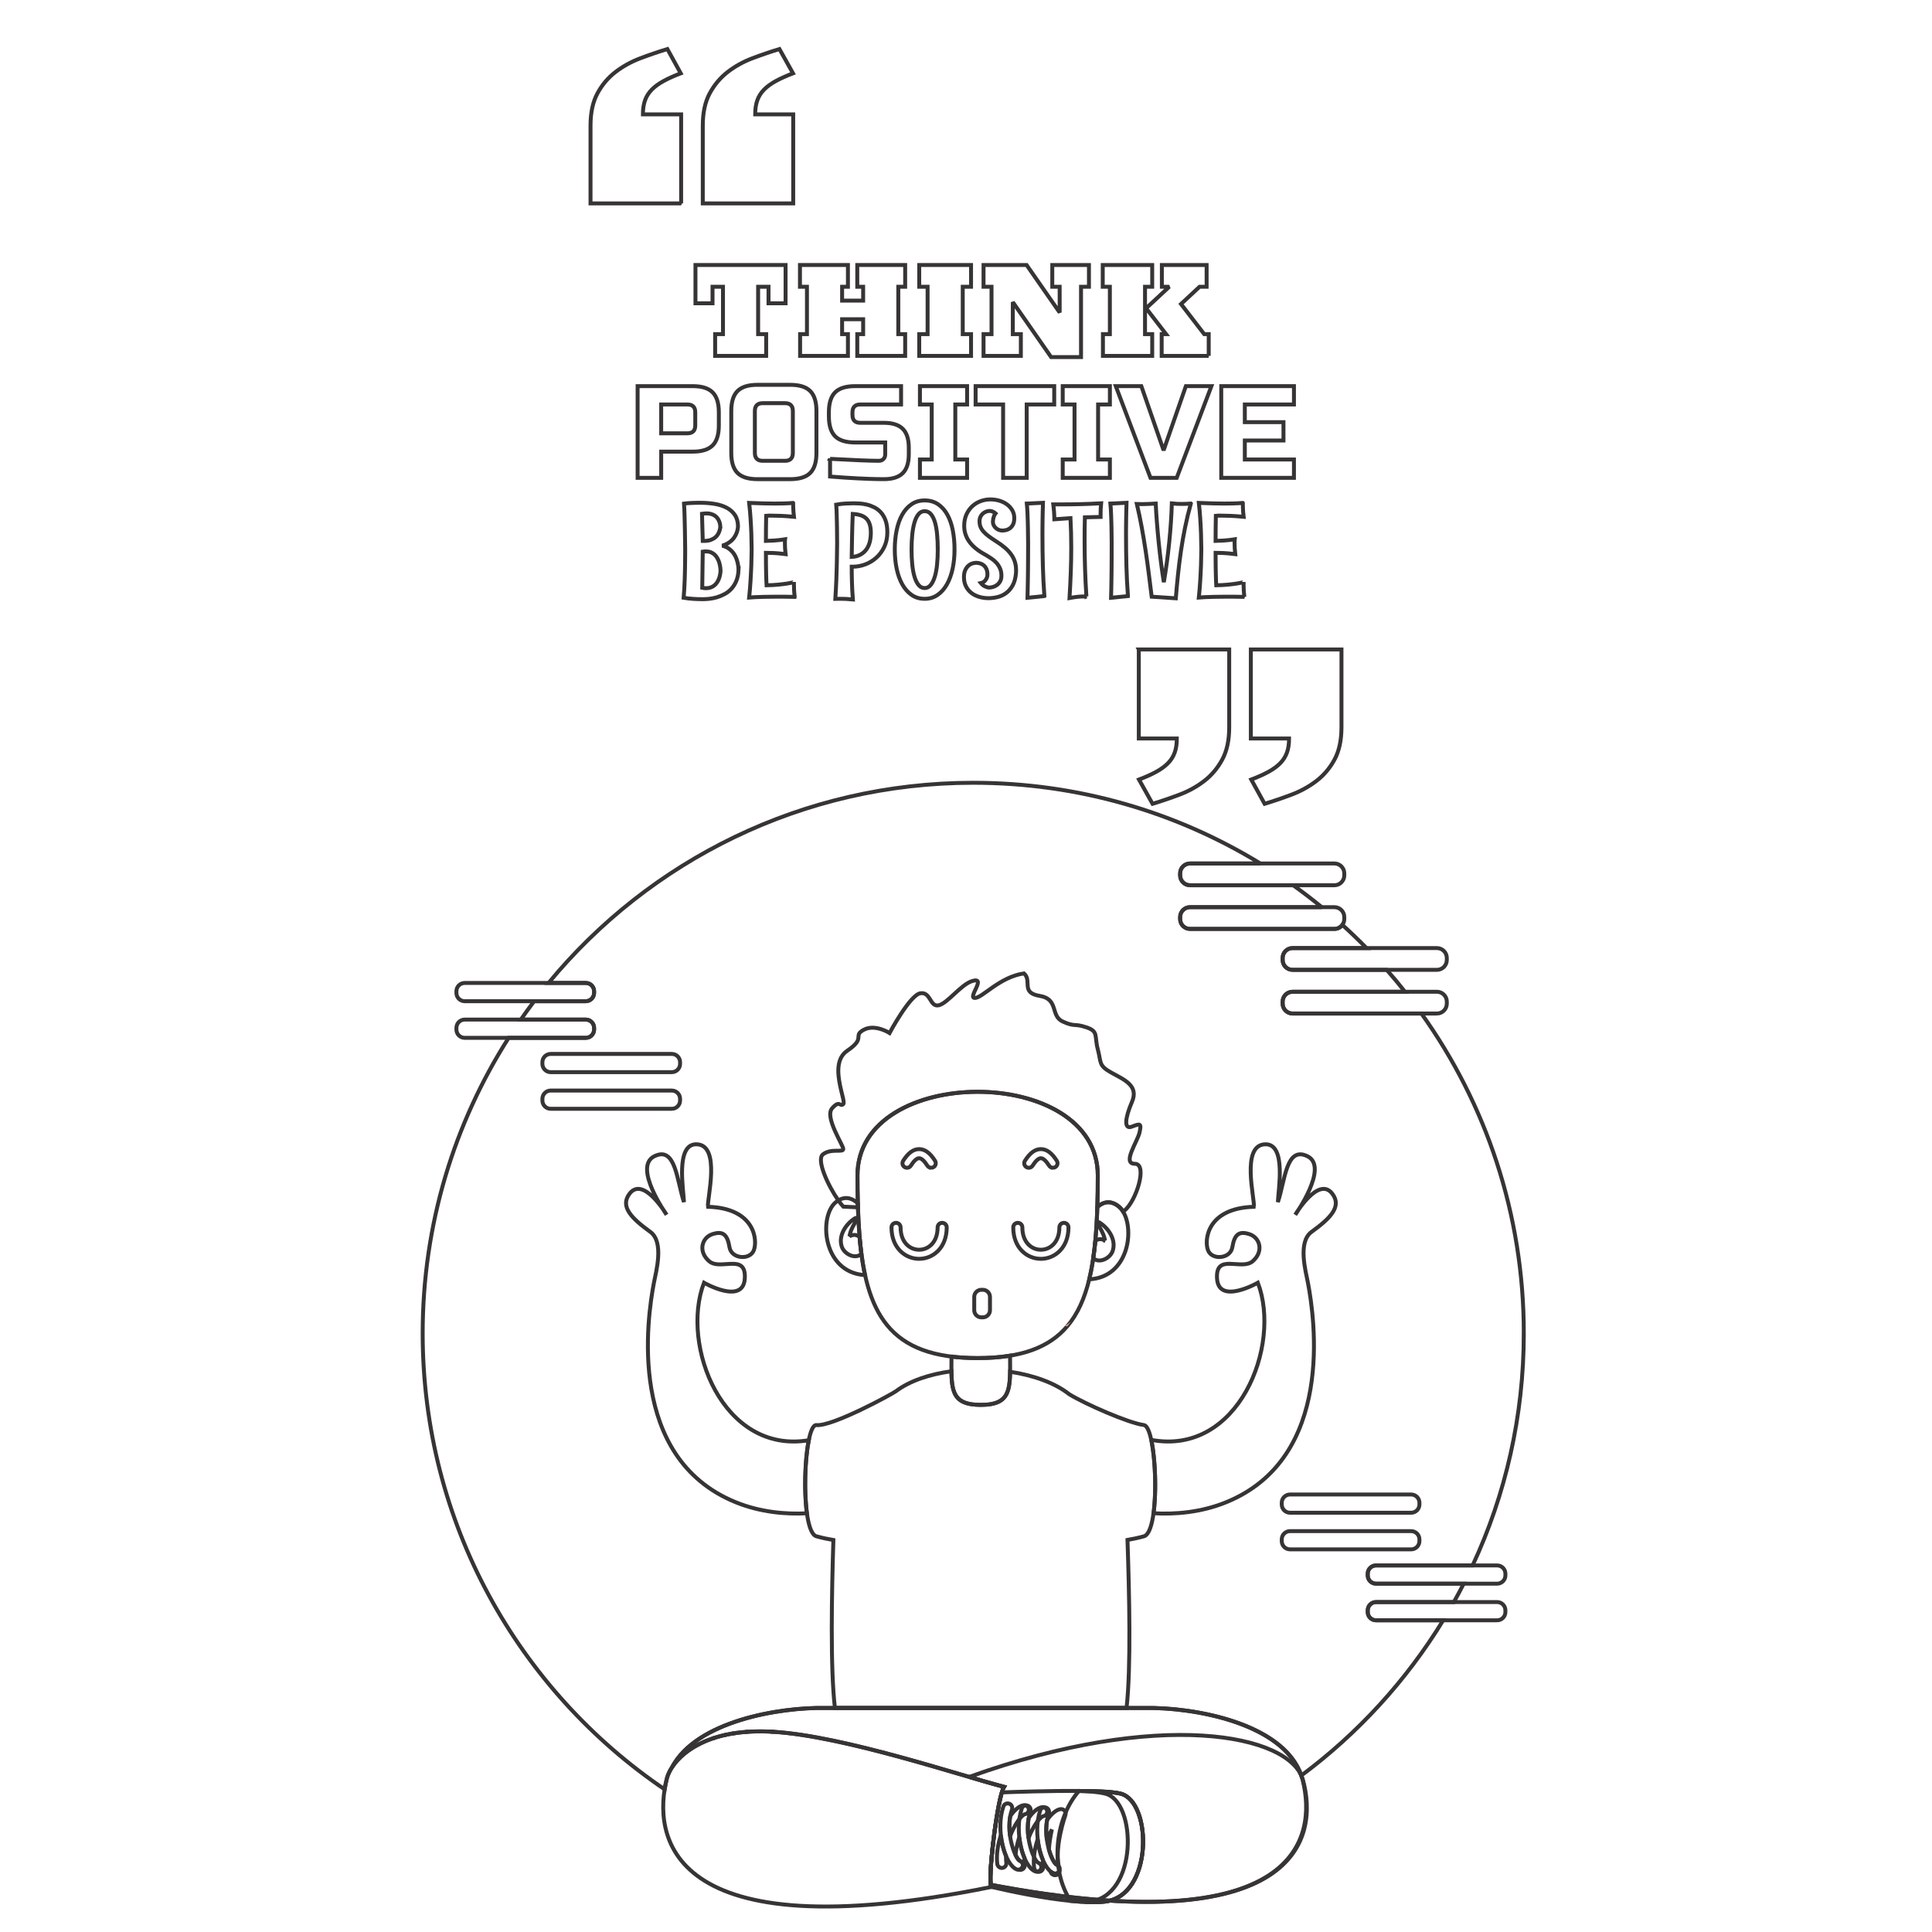 <?xml version="1.0" encoding="UTF-8"?>
<!DOCTYPE svg PUBLIC "-//W3C//DTD SVG 1.1//EN" "http://www.w3.org/Graphics/SVG/1.1/DTD/svg11.dtd">
<!-- Creator: CorelDRAW 2018 (64-Bit) -->
<svg xmlns="http://www.w3.org/2000/svg" xml:space="preserve" width="3.413in" height="3.413in" version="1.1" style="shape-rendering:geometricPrecision; text-rendering:geometricPrecision; image-rendering:optimizeQuality; fill-rule:evenodd; clip-rule:evenodd"
viewBox="0 0 3413.33 3413.33"
 xmlns:xlink="http://www.w3.org/1999/xlink">
 <defs>
  <style type="text/css">
   <![CDATA[
    .str0 {stroke:#373435;stroke-width:6.94;stroke-miterlimit:2.613}
    .fil0 {fill:none}
    .fil5 {fill:#F8A88B}
    .fil3 {fill:#F3B18D}
    .fil1 {fill:#F2E8DF}
    .fil4 {fill:#2B4D5D}
    .fil2 {fill:#2A4753}
   ]]>
  </style>
 </defs>
 <g id="Layer_x0020_1">
  <rect class="fil0" x="-0" y="-0" width="3413.33" height="3413.33"/>
  <g id="_2264402835408">
   <g>
    <path class="fil0 str0" d="M1401.39 359.34l-159.75 0 0 -137.58c0,-22.88 4.11,-41.87 12.33,-57.01 8.22,-15.13 18.82,-27.69 31.81,-37.71 12.98,-9.99 27.52,-18.04 43.59,-24.12 16.08,-6.07 31.98,-11.49 47.7,-16.25l23.96 42.87c-11.92,4.53 -22.1,9.11 -30.55,13.76 -8.47,4.65 -15.38,9.7 -20.73,15.18 -5.37,5.5 -9.29,11.76 -11.8,18.76 -2.5,7.03 -3.75,15.31 -3.75,24.83l67.19 0 0 157.26zm-197.99 0l-160.1 0 0 -137.58c0,-22.88 4.11,-41.87 12.33,-57.01 8.22,-15.13 18.88,-27.69 31.98,-37.71 13.1,-9.99 27.69,-18.04 43.78,-24.12 16.08,-6.07 31.98,-11.49 47.7,-16.25l23.59 42.87c-11.92,4.53 -22.1,9.11 -30.55,13.76 -8.46,4.65 -15.38,9.7 -20.73,15.18 -5.37,5.5 -9.29,11.76 -11.8,18.76 -2.5,7.03 -3.75,15.31 -3.75,24.83l67.54 0 0 157.26z"/>
    <path class="fil0 str0" d="M2011.94 1147.44l159.74 0 0 137.58c0,22.89 -4.1,41.87 -12.32,57.01 -8.21,15.13 -18.82,27.69 -31.81,37.72 -12.98,9.98 -27.51,18.04 -43.59,24.12 -16.08,6.07 -31.98,11.49 -47.7,16.25l-23.96 -42.87c11.92,-4.53 22.1,-9.11 30.56,-13.76 8.46,-4.65 15.37,-9.71 20.73,-15.18 5.37,-5.5 9.3,-11.75 11.8,-18.76 2.51,-7.03 3.75,-15.31 3.75,-24.83l-67.19 0 0 -157.26zm197.98 0l160.1 0 0 137.58c0,22.89 -4.11,41.87 -12.32,57.01 -8.22,15.13 -18.88,27.69 -31.99,37.72 -13.1,9.98 -27.68,18.04 -43.78,24.12 -16.08,6.07 -31.99,11.49 -47.7,16.25l-23.6 -42.87c11.92,-4.53 22.1,-9.11 30.56,-13.76 8.46,-4.65 15.37,-9.71 20.72,-15.18 5.37,-5.5 9.29,-11.75 11.8,-18.76 2.51,-7.03 3.75,-15.31 3.75,-24.83l-67.54 0 0 -157.26z"/>
    <polygon class="fil0 str0" points="1353.61,628.77 1263.45,628.77 1263.45,590.33 1277.31,590.33 1277.31,506.63 1258.84,506.63 1258.84,535.84 1228.7,535.84 1228.7,468.19 1387.9,468.19 1387.9,535.84 1357.77,535.84 1357.77,506.63 1339.42,506.63 1339.42,590.33 1353.61,590.33 "/>
    <polygon class="fil0 str0" points="1498.06,628.77 1413.56,628.77 1413.56,590.33 1425.67,590.33 1425.67,506.63 1413.32,506.63 1413.32,468.19 1498.06,468.19 1498.06,506.63 1487.78,506.63 1487.78,531.11 1524.96,531.11 1524.96,506.63 1514.57,506.63 1514.57,468.19 1599.19,468.19 1599.19,506.63 1587.07,506.63 1587.07,590.33 1599.19,590.33 1599.19,628.77 1514.57,628.77 1514.57,590.33 1524.96,590.33 1524.96,564.01 1487.78,564.01 1487.78,590.33 1498.06,590.33 "/>
    <polygon class="fil0 str0" points="1715.58,628.77 1624.03,628.77 1624.03,590.33 1638.81,590.33 1638.81,506.63 1624.03,506.63 1624.03,468.19 1715.58,468.19 1715.58,506.63 1700.92,506.63 1700.92,590.33 1715.58,590.33 "/>
    <polygon class="fil0 str0" points="1803.57,628.77 1737.65,628.77 1737.65,590.33 1751.74,590.33 1751.74,506.63 1737.65,506.63 1737.65,468.19 1813.73,468.19 1872.15,552.12 1872.15,506.63 1859.1,506.63 1859.1,468.19 1923.87,468.19 1923.87,506.63 1909.89,506.63 1909.89,630.85 1857.02,630.85 1789.37,533.76 1789.37,590.33 1803.57,590.33 "/>
    <path class="fil0 str0" d="M2135.49 628.77l-83.12 0 0 -38.44 7.74 0 -35.22 -45.71 40.87 -37.98 -13.06 0 0 -38.44 79.08 0 0 38.44 -12.46 0 -32.78 30.47 40.98 53.22 7.96 0 0 38.44zm-99.85 0l-87.05 0 0 -38.44 12.24 0 0 -83.69 -12.58 0 0 -38.44 87.39 0 0 38.44 -12.7 0 0 83.69 12.7 0 0 38.44z"/>
    <path class="fil0 str0" d="M1228.33 728.49c0,-9.26 -4.63,-13.88 -13.89,-13.88l-46.3 0 0 50.92 46.3 0c9.26,0 13.89,-4.62 13.89,-13.88l0 -23.15zm-101.84 -46.29l97.21 0c16.2,0 27.96,3.67 35.3,11 7.32,7.33 10.99,19.09 10.99,35.29l0 23.15c0,16.2 -3.67,27.97 -10.99,35.3 -7.33,7.33 -19.1,10.99 -35.3,10.99l-55.55 0 0 46.29 -41.66 0 0 -162.02z"/>
    <path class="fil0 str0" d="M1400.76 726.18c0,-9.26 -4.63,-13.88 -13.89,-13.88l-39.35 0c-9.26,0 -13.89,4.63 -13.89,13.88l0 74.07c0,9.26 4.63,13.88 13.89,13.88l39.35 0c9.26,0 13.89,-4.63 13.89,-13.88l0 -74.07zm41.67 74.07c0,16.2 -3.67,27.96 -10.99,35.3 -7.33,7.33 -19.1,11 -35.3,11l-57.87 0c-16.2,0 -27.97,-3.67 -35.3,-11 -7.33,-7.33 -11,-19.09 -11,-35.3l0 -74.07c0,-16.2 3.67,-27.97 11,-35.3 7.32,-7.33 19.09,-11 35.3,-11l57.87 0c16.2,0 27.96,3.67 35.3,11 7.32,7.33 10.99,19.09 10.99,35.3l0 74.07z"/>
    <path class="fil0 str0" d="M1466.49 810.67c42.28,2.3 70.9,3.46 85.88,3.46 3.54,0 6.36,-1.04 8.44,-3.12 2.08,-2.08 3.13,-4.89 3.13,-8.45l0 -20.83 -53.24 0c-16.2,0 -27.97,-3.67 -35.3,-11 -7.33,-7.33 -11,-19.09 -11,-35.3l0 -6.94c0,-16.19 3.67,-27.96 11,-35.29 7.32,-7.33 19.09,-11 35.3,-11l81.25 0 0 32.41 -71.99 0c-9.26,0 -13.89,4.63 -13.89,13.88l0 4.64c0,9.26 4.63,13.88 13.89,13.88l41.67 0c15.12,0 26.23,3.56 33.33,10.65 7.09,7.1 10.65,18.21 10.65,33.33l0 11.57c0,15.13 -3.56,26.23 -10.65,33.33 -7.1,7.11 -18.21,10.65 -33.33,10.65 -7.87,0 -16.2,-0.16 -25,-0.46l-21.29 -0.93c-15.74,-0.78 -32.02,-1.85 -48.84,-3.25l0 -31.24z"/>
    <polygon class="fil0 str0" points="1708.59,844.22 1625.27,844.22 1625.27,811.82 1646.1,811.82 1646.1,714.61 1625.27,714.61 1625.27,682.2 1708.59,682.2 1708.59,714.61 1687.76,714.61 1687.76,811.82 1708.59,811.82 "/>
    <polygon class="fil0 str0" points="1813.91,844.22 1772.24,844.22 1772.24,714.61 1723.64,714.61 1723.64,682.2 1862.52,682.2 1862.52,714.61 1813.91,714.61 "/>
    <polygon class="fil0 str0" points="1960.88,844.22 1877.55,844.22 1877.55,811.82 1898.39,811.82 1898.39,714.61 1877.55,714.61 1877.55,682.2 1960.88,682.2 1960.88,714.61 1940.06,714.61 1940.06,811.82 1960.88,811.82 "/>
    <polygon class="fil0 str0" points="2055.78,795.61 2095.13,682.2 2140.26,682.2 2078.93,844.22 2032.63,844.22 1971.3,682.2 2016.43,682.2 "/>
    <polygon class="fil0 str0" points="2286.07,844.22 2157.62,844.22 2157.62,682.2 2286.07,682.2 2286.07,714.61 2199.28,714.61 2199.28,745.85 2267.56,745.85 2267.56,778.25 2199.28,778.25 2199.28,811.82 2286.07,811.82 "/>
    <path class="fil0 str0" d="M1273.01 1008.44c-0.22,-6.34 -1.28,-12.02 -3.17,-17.07 -0.83,-2.1 -1.86,-4.2 -3.11,-6.27 -1.24,-2.07 -2.77,-3.91 -4.58,-5.53 -1.81,-1.63 -3.96,-2.92 -6.44,-3.91 -2.48,-0.98 -5.35,-1.46 -8.59,-1.46 -0.83,0 -1.7,0.04 -2.6,0.11 -0.9,0.07 -1.89,0.2 -2.94,0.34l-0.91 63.85c2.26,0.45 4.48,0.67 6.67,0.67 3.17,0 5.93,-0.43 8.31,-1.3 2.37,-0.86 4.46,-2.04 6.27,-3.5 1.81,-1.46 3.33,-3.11 4.58,-4.91 1.24,-1.81 2.28,-3.69 3.11,-5.65 1.96,-4.52 3.09,-9.65 3.39,-15.36zm-0.45 -78.67c-0.3,-4.22 -1.35,-7.99 -3.17,-11.3 -0.75,-1.44 -1.72,-2.83 -2.88,-4.18 -1.17,-1.35 -2.6,-2.56 -4.3,-3.62 -1.7,-1.06 -3.69,-1.93 -5.99,-2.6 -2.3,-0.68 -4.96,-1.01 -7.97,-1.01 -2.41,0 -5.09,0.22 -8.03,0.67l1.36 47.93 2.48 0c4.67,0 8.63,-0.63 11.87,-1.87 3.24,-1.24 5.91,-2.79 8.02,-4.63 2.11,-1.85 3.75,-3.86 4.92,-6.06 1.17,-2.18 2.01,-4.23 2.54,-6.16 0.53,-1.92 0.85,-3.54 0.96,-4.86 0.11,-1.31 0.17,-2.09 0.17,-2.31zm32.21 77.53c-0.38,7.38 -1.7,13.77 -3.95,19.15 -2.26,5.39 -5.14,9.98 -8.65,13.78 -3.5,3.81 -7.46,6.91 -11.86,9.27 -4.41,2.37 -8.86,4.24 -13.34,5.6 -4.48,1.35 -8.89,2.27 -13.22,2.77 -4.33,0.48 -8.15,0.73 -11.47,0.73 -6.41,0 -12.41,-0.19 -18.02,-0.57 -5.62,-0.38 -11.1,-1.02 -16.44,-1.92 0.45,-4.74 0.83,-9.96 1.13,-15.65 0.3,-5.69 0.57,-11.49 0.79,-17.41 0.23,-5.91 0.38,-11.74 0.46,-17.46 0.07,-5.73 0.15,-11.02 0.22,-15.89 0.07,-4.85 0.11,-9.07 0.11,-12.66 0,-3.57 0,-6.15 0,-7.73 -0.07,-10.78 -0.23,-21.18 -0.46,-31.2 -0.07,-4.3 -0.17,-8.68 -0.28,-13.16 -0.11,-4.48 -0.22,-8.86 -0.34,-13.12 -0.11,-4.25 -0.25,-8.28 -0.4,-12.08 -0.15,-3.81 -0.34,-7.18 -0.56,-10.11 2.11,-0.3 4.43,-0.54 6.95,-0.68 2.52,-0.16 5.05,-0.28 7.57,-0.4 2.52,-0.12 5.01,-0.19 7.46,-0.23 2.45,-0.03 4.69,-0.05 6.72,-0.05 9.11,0 17.72,0.68 25.82,2.04 8.1,1.35 15.19,3.67 21.25,6.94 6.06,3.28 10.85,7.61 14.35,13 3.5,5.39 5.25,12.11 5.25,20.17 -0.37,4.9 -1.58,9.5 -3.61,13.79 -0.91,1.89 -2.02,3.79 -3.33,5.71 -1.31,1.92 -2.96,3.75 -4.91,5.48 -1.96,1.74 -4.26,3.35 -6.89,4.87 -2.64,1.51 -5.65,2.74 -9.04,3.73 4.89,1.28 9,3.2 12.31,5.76 3.31,2.56 6.05,5.41 8.19,8.54 2.15,3.13 3.77,6.34 4.86,9.67 1.09,3.32 1.89,6.37 2.37,9.15 0.49,2.8 0.77,5.13 0.85,7.01 0.07,1.89 0.11,2.94 0.11,3.17z"/>
    <path class="fil0 str0" d="M1404.02 1054.54c-6.1,-0.15 -11.77,-0.25 -17.01,-0.28 -5.24,-0.04 -10.19,-0.06 -14.86,-0.06 -9.11,0 -16.74,0.09 -22.88,0.28 -6.15,0.19 -11.14,0.36 -14.98,0.51 -4.52,0.23 -8.1,0.45 -10.74,0.68 0.53,-5.04 1,-10.13 1.42,-15.26 0.41,-5.12 0.77,-10.17 1.07,-15.15 0.3,-4.97 0.57,-9.75 0.79,-14.35 0.22,-4.6 0.41,-8.93 0.57,-13 0.3,-9.49 0.48,-18.57 0.56,-27.23 -0.08,-9.05 -0.26,-18.31 -0.56,-27.81 -0.15,-4.06 -0.34,-8.34 -0.57,-12.82 -0.22,-4.48 -0.49,-9.06 -0.79,-13.73 -0.3,-4.67 -0.66,-9.36 -1.07,-14.07 -0.42,-4.72 -0.89,-9.28 -1.42,-13.73 9.42,0.37 17.84,0.65 25.26,0.85 7.42,0.18 14.03,0.28 19.83,0.28 5.72,0 10.66,-0.06 14.81,-0.18 4.14,-0.11 7.53,-0.24 10.17,-0.39 3.09,-0.16 5.65,-0.35 7.69,-0.57 0,-0.07 0,0.6 0,2.03 0,1.43 0.04,3.31 0.11,5.65 0.07,2.34 0.2,4.98 0.4,7.91 0.19,2.94 0.46,5.91 0.84,8.93 -8.74,-0.83 -16.39,-1.38 -22.94,-1.64 -6.56,-0.26 -12.17,-0.4 -16.84,-0.4 -1.96,0 -3.67,0 -5.14,0 -1.47,0 -2.85,0.07 -4.13,0.23 -0.15,8.36 -0.26,16.22 -0.34,23.57 -0.07,7.35 -0.11,14.3 -0.11,20.85 5.28,-0.16 9.98,-0.36 14.13,-0.63 4.15,-0.26 7.69,-0.58 10.63,-0.96 3.39,-0.37 6.41,-0.79 9.04,-1.24 -0.07,0.53 -0.11,1.13 -0.11,1.8 -0.08,0.61 -0.11,1.33 -0.11,2.15 0,0.83 0,1.77 0,2.82 0,2.41 0.07,5.3 0.22,8.65 0.15,3.35 0.46,6.94 0.91,10.79 -8.14,-1.06 -15.15,-1.71 -21.02,-1.98 -5.88,-0.26 -10.44,-0.39 -13.68,-0.39 0,7.84 0.04,14.83 0.11,20.96 0.07,6.14 0.17,11.55 0.28,16.22 0.11,4.67 0.23,8.67 0.34,11.98 0.11,3.31 0.24,6.06 0.39,8.24 7.69,-0.15 14.54,-0.53 20.57,-1.13 6.03,-0.59 11.11,-1.22 15.26,-1.86 4.14,-0.64 7.3,-1.23 9.49,-1.76 2.18,-0.53 3.28,-0.86 3.28,-1.01l-0.11 1.24 -0.11 1.48c0,0.6 0,1.32 0,2.15 0,2.11 0.08,4.93 0.23,8.47 0.15,3.55 0.53,7.84 1.13,12.89z"/>
    <path class="fil0 str0" d="M1538.55 941.3c0,-5.73 -0.64,-10.64 -1.92,-14.75 -1.28,-4.11 -3.22,-7.48 -5.82,-10.11 -2.59,-2.64 -5.91,-4.63 -9.94,-5.99 -4.03,-1.36 -8.8,-2.19 -14.3,-2.5 -0.3,6.63 -0.55,13.61 -0.73,20.92 -0.2,7.31 -0.37,14.41 -0.52,21.3 -0.15,6.9 -0.26,13.31 -0.33,19.22 -0.08,5.92 -0.15,10.75 -0.23,14.52 5.65,-0.3 10.59,-1.54 14.8,-3.74 4.22,-2.18 7.74,-5.12 10.57,-8.8 2.82,-3.7 4.93,-8.09 6.32,-13.17 1.4,-5.08 2.09,-10.72 2.09,-16.89zm29.16 -0.91c-0.07,9.87 -1.94,18.59 -5.6,26.16 -3.65,7.57 -8.4,13.92 -14.24,19.04 -5.84,5.13 -12.34,9.01 -19.5,11.64 -7.15,2.64 -14.27,3.95 -21.36,3.95l-2.26 0c0,3.17 0.02,6.92 0.06,11.25 0.04,4.33 0.13,9.04 0.28,14.13 0.15,5.08 0.36,10.4 0.62,15.93 0.26,5.54 0.62,11.06 1.07,16.55 -4.44,-0.44 -8.52,-0.75 -12.2,-0.9 -3.69,-0.15 -6.94,-0.22 -9.72,-0.22 -1.5,0 -2.83,0.01 -3.96,0.05 -1.13,0.04 -2.07,0.06 -2.82,0.06 -0.9,0.07 -1.66,0.11 -2.26,0.11 0.38,-5.88 0.72,-11.77 1.02,-17.68 0.3,-5.91 0.57,-11.72 0.8,-17.41 0.22,-5.69 0.39,-11.17 0.5,-16.44 0.11,-5.27 0.24,-10.24 0.39,-14.92 0.23,-10.85 0.38,-21.24 0.46,-31.19 0,-9.57 -0.08,-18.72 -0.23,-27.46 -0.07,-3.69 -0.15,-7.5 -0.23,-11.41 -0.07,-3.92 -0.17,-7.72 -0.28,-11.41 -0.11,-3.7 -0.22,-7.13 -0.34,-10.34 -0.11,-3.2 -0.28,-5.97 -0.5,-8.31 5.8,-1.06 11.47,-1.71 17.01,-1.98 5.54,-0.26 10.11,-0.4 13.73,-0.4 2.79,0 6.22,0.11 10.28,0.34 4.07,0.23 8.31,0.85 12.72,1.87 4.41,1.02 8.8,2.6 13.17,4.75 4.37,2.15 8.29,5.1 11.75,8.87 3.47,3.76 6.28,8.53 8.42,14.3 2.15,5.76 3.22,12.79 3.22,21.08z"/>
    <path class="fil0 str0" d="M1656.79 970.91c0,-9.34 -0.38,-18.14 -1.13,-26.39 -0.75,-8.25 -2.02,-15.45 -3.78,-21.58 -1.77,-6.14 -4.15,-10.98 -7.12,-14.52 -2.98,-3.55 -6.69,-5.31 -11.13,-5.31 -4.3,0 -7.91,1.77 -10.85,5.31 -2.93,3.54 -5.31,8.38 -7.11,14.52 -1.81,6.13 -3.13,13.33 -3.96,21.58 -0.83,8.25 -1.25,17.05 -1.25,26.39 0,9.43 0.42,18.25 1.25,26.5 0.83,8.25 2.17,15.44 4.01,21.59 1.84,6.13 4.24,11 7.18,14.58 2.94,3.57 6.52,5.37 10.74,5.37 4.14,0 7.68,-1.8 10.62,-5.37 2.94,-3.58 5.35,-8.44 7.23,-14.58 1.89,-6.14 3.24,-13.33 4.07,-21.59 0.82,-8.26 1.24,-17.08 1.24,-26.5zm29.61 0c0,12.05 -1.13,23.35 -3.39,33.91 -2.26,10.55 -5.62,19.75 -10.06,27.63 -4.44,7.87 -9.96,14.09 -16.56,18.65 -6.59,4.56 -14.18,6.84 -22.77,6.84 -8.74,0 -16.41,-2.28 -23,-6.84 -6.59,-4.56 -12.09,-10.78 -16.5,-18.65 -4.4,-7.88 -7.72,-17.08 -9.94,-27.63 -2.22,-10.55 -3.33,-21.85 -3.33,-33.91 0,-11.98 1.07,-23.24 3.22,-33.79 2.15,-10.55 5.4,-19.74 9.77,-27.57 4.37,-7.83 9.87,-14.03 16.5,-18.59 6.63,-4.56 14.39,-6.84 23.28,-6.84 9.19,0 17.12,2.28 23.79,6.84 6.67,4.56 12.15,10.76 16.44,18.59 4.3,7.83 7.46,17.02 9.49,27.57 2.04,10.55 3.06,21.81 3.06,33.79z"/>
    <path class="fil0 str0" d="M1794.92 1013.06c-0.76,8.52 -2.69,15.58 -5.82,21.2 -3.13,5.61 -6.95,10.09 -11.47,13.44 -4.52,3.36 -9.51,5.71 -14.98,7.07 -5.46,1.35 -10.9,2.04 -16.32,2.04 -5.66,0 -11.1,-0.78 -16.33,-2.32 -5.24,-1.54 -9.85,-3.86 -13.84,-6.94 -4,-3.09 -7.17,-6.98 -9.55,-11.64 -2.38,-4.67 -3.57,-10.13 -3.57,-16.39 0,-4.82 0.74,-8.85 2.2,-12.09 1.47,-3.24 3.3,-5.84 5.48,-7.8 2.19,-1.96 4.53,-3.33 7.01,-4.13 2.49,-0.79 4.79,-1.19 6.9,-1.19 2.18,0 4.44,0.34 6.78,1.02 2.33,0.68 4.48,1.8 6.44,3.38 1.96,1.59 3.56,3.72 4.81,6.39 1.24,2.68 1.86,6.01 1.86,10 0,0.08 -0.06,0.78 -0.17,2.1 -0.11,1.31 -0.55,2.82 -1.3,4.51 -0.75,1.7 -1.9,3.36 -3.44,4.98 -1.54,1.62 -3.78,2.77 -6.73,3.44 2.11,2.65 4.58,4.62 7.41,5.94 2.83,1.33 5.21,1.98 7.17,1.98 1.96,0 4.2,-0.33 6.72,-1.02 2.53,-0.68 4.9,-1.83 7.12,-3.44 2.22,-1.62 4.11,-3.76 5.66,-6.45 1.54,-2.67 2.31,-6.04 2.31,-10.11 0,-4.74 -0.81,-8.96 -2.43,-12.65 -1.63,-3.69 -3.7,-6.95 -6.22,-9.78 -2.53,-2.83 -5.35,-5.31 -8.48,-7.46 -3.13,-2.15 -6.16,-4.09 -9.1,-5.83 -1.95,-1.13 -4.3,-2.46 -7,-4 -2.71,-1.55 -5.54,-3.39 -8.48,-5.54 -2.94,-2.15 -5.84,-4.59 -8.7,-7.35 -2.86,-2.75 -5.44,-5.88 -7.74,-9.38 -2.3,-3.5 -4.15,-7.4 -5.54,-11.7 -1.39,-4.29 -2.09,-9.04 -2.09,-14.24 0,-7.75 1.35,-14.56 4.06,-20.39 2.71,-5.84 6.23,-10.72 10.57,-14.64 4.33,-3.92 9.25,-6.85 14.74,-8.82 5.5,-1.96 11.08,-2.93 16.73,-2.93 5.66,0 11.04,0.77 16.16,2.31 5.12,1.54 9.63,3.77 13.51,6.68 3.87,2.89 6.96,6.36 9.26,10.4 2.3,4.02 3.45,8.53 3.45,13.5 0,5.05 -0.84,9.04 -2.5,11.97 -1.65,2.94 -3.63,5.17 -5.93,6.67 -2.3,1.51 -4.63,2.47 -7.01,2.89 -2.37,0.41 -4.28,0.62 -5.7,0.62 -1.81,0 -3.7,-0.34 -5.65,-1.02 -1.96,-0.67 -3.75,-1.7 -5.37,-3.06 -1.62,-1.35 -2.96,-3.01 -4.02,-4.97 -1.05,-1.96 -1.58,-4.26 -1.58,-6.9 0.07,-1.66 0.26,-3.32 0.56,-4.97 0.3,-1.44 0.76,-2.97 1.36,-4.63 0.6,-1.66 1.5,-3.24 2.71,-4.74 -1.2,-1.06 -2.37,-1.89 -3.5,-2.5 -1.13,-0.59 -2.19,-1.05 -3.16,-1.35 -1.13,-0.3 -2.22,-0.48 -3.28,-0.56 -2.11,0 -4.24,0.38 -6.39,1.13 -2.15,0.76 -4.11,1.89 -5.88,3.39 -1.77,1.51 -3.22,3.41 -4.35,5.71 -1.13,2.3 -1.69,4.99 -1.69,8.07 0,3.62 0.56,6.89 1.69,9.78 1.13,2.9 2.9,5.71 5.31,8.42 2.41,2.72 5.48,5.47 9.21,8.26 3.73,2.78 8.2,5.84 13.39,9.15 6.1,3.85 11.36,7.69 15.77,11.53 4.41,3.84 8.02,7.8 10.85,11.87 2.83,4.07 4.91,8.35 6.27,12.82 1.36,4.48 2.04,9.32 2.04,14.53 0,0.9 0,1.83 0,2.77 0,0.94 -0.07,1.93 -0.22,2.98z"/>
    <path class="fil0 str0" d="M1845.12 1053.07l-29.83 3.05c0.15,-5.04 0.28,-10.3 0.39,-15.76 0.11,-5.46 0.2,-10.91 0.28,-16.34 0.07,-5.42 0.15,-10.76 0.22,-15.99 0.08,-5.24 0.12,-10.19 0.12,-14.87 0.07,-11 0.11,-21.8 0.11,-32.44 -0.07,-9.49 -0.19,-18.68 -0.33,-27.57 -0.07,-3.77 -0.18,-7.64 -0.28,-11.64 -0.11,-3.99 -0.24,-7.91 -0.4,-11.75 -0.15,-3.84 -0.32,-7.48 -0.5,-10.9 -0.19,-3.43 -0.43,-6.5 -0.74,-9.21l28.48 -1.36c-0.15,4.67 -0.28,9.48 -0.4,14.41 -0.11,4.94 -0.21,9.83 -0.28,14.7 -0.07,4.85 -0.13,9.55 -0.17,14.07 -0.04,4.52 -0.05,8.74 -0.05,12.65 0,19.67 0.24,38.41 0.73,56.22 0.49,17.83 1.37,35.4 2.66,52.73z"/>
    <path class="fil0 str0" d="M1919.4 1053.75l-3.17 0c-4.67,0 -9.1,0.25 -13.28,0.73 -4.18,0.48 -8.64,1.19 -13.39,2.09 0.98,-16.58 1.74,-32.15 2.26,-46.73 0.53,-14.57 0.79,-28.72 0.79,-42.43 0,-17.56 -0.45,-34.89 -1.35,-51.99l-28.48 2.04c-0.07,-2.56 -0.15,-4.93 -0.22,-7.07 -0.08,-2.15 -0.19,-4.21 -0.34,-6.22 -0.15,-2 -0.34,-4.03 -0.57,-6.1 -0.23,-2.07 -0.49,-4.39 -0.8,-6.95l13.67 0c6.03,0 11.93,-0.04 17.69,-0.11 5.76,-0.08 11.53,-0.2 17.29,-0.34 5.77,-0.16 11.6,-0.34 17.52,-0.57 5.92,-0.22 12.04,-0.52 18.37,-0.9 -0.39,3.84 -0.63,7.11 -0.74,9.78 -0.11,2.68 -0.18,5.45 -0.18,8.31l0 5.99 -27.8 0.68c-0.23,7.23 -0.37,14.33 -0.4,21.31 -0.04,6.96 -0.06,13.99 -0.06,21.07 0,16.43 0.26,32.7 0.79,48.82 0.52,16.13 1.31,32.32 2.37,48.6z"/>
    <path class="fil0 str0" d="M1992.76 1053.07l-29.83 3.05c0.15,-5.04 0.28,-10.3 0.4,-15.76 0.11,-5.46 0.2,-10.91 0.28,-16.34 0.07,-5.42 0.15,-10.76 0.22,-15.99 0.07,-5.24 0.11,-10.19 0.11,-14.87 0.07,-11 0.11,-21.8 0.11,-32.44 -0.08,-9.49 -0.19,-18.68 -0.35,-27.57 -0.07,-3.77 -0.17,-7.64 -0.28,-11.64 -0.11,-3.99 -0.24,-7.91 -0.39,-11.75 -0.15,-3.84 -0.32,-7.48 -0.51,-10.9 -0.19,-3.43 -0.43,-6.5 -0.73,-9.21l28.48 -1.36c-0.15,4.67 -0.28,9.48 -0.39,14.41 -0.11,4.94 -0.21,9.83 -0.28,14.7 -0.08,4.85 -0.13,9.55 -0.17,14.07 -0.04,4.52 -0.06,8.74 -0.06,12.65 0,19.67 0.25,38.41 0.73,56.22 0.49,17.83 1.38,35.4 2.66,52.73z"/>
    <path class="fil0 str0" d="M2103.88 889.66c-3.92,14.16 -7.31,28.25 -10.17,42.26 -2.87,14.02 -5.31,27.99 -7.35,41.93 -2.04,13.94 -3.76,27.85 -5.2,41.7 -1.43,13.87 -2.71,27.69 -3.84,41.48l-42.6 -2.83c-1.74,-13.86 -3.47,-27.67 -5.2,-41.43 -1.73,-13.75 -3.64,-27.46 -5.71,-41.13 -2.07,-13.68 -4.35,-27.28 -6.83,-40.8 -2.48,-13.53 -5.31,-27.03 -8.48,-40.52 1.51,0 3.02,0.06 4.52,0.17 1.51,0.11 2.94,0.17 4.29,0.17 4.22,0 8.25,-0.11 12.09,-0.34 3.84,-0.23 7.99,-0.45 12.43,-0.67 0.52,10.84 1.24,22.09 2.15,33.72 0.91,11.64 1.96,23.39 3.17,35.27 1.2,11.87 2.56,23.71 4.06,35.54 1.51,11.83 3.17,23.29 4.98,34.36 1.88,-11.07 3.63,-22.52 5.25,-34.36 1.63,-11.83 3.04,-23.69 4.24,-35.6 1.21,-11.9 2.2,-23.7 3,-35.37 0.79,-11.68 1.33,-22.94 1.64,-33.8 3.17,0.38 6.22,0.63 9.15,0.74 2.94,0.11 5.84,0.17 8.7,0.17 4.9,0 10.13,-0.23 15.7,-0.67z"/>
    <path class="fil0 str0" d="M2198.5 1054.54c-6.1,-0.15 -11.77,-0.25 -17,-0.28 -5.24,-0.04 -10.19,-0.06 -14.87,-0.06 -9.11,0 -16.74,0.09 -22.88,0.28 -6.14,0.19 -11.13,0.36 -14.98,0.51 -4.52,0.23 -8.09,0.45 -10.74,0.68 0.54,-5.04 1,-10.13 1.42,-15.26 0.41,-5.12 0.77,-10.17 1.07,-15.15 0.3,-4.97 0.57,-9.75 0.79,-14.35 0.23,-4.6 0.42,-8.93 0.56,-13 0.31,-9.49 0.5,-18.57 0.57,-27.23 -0.07,-9.05 -0.26,-18.31 -0.57,-27.81 -0.15,-4.06 -0.33,-8.34 -0.56,-12.82 -0.22,-4.48 -0.49,-9.06 -0.79,-13.73 -0.3,-4.67 -0.66,-9.36 -1.07,-14.07 -0.42,-4.72 -0.88,-9.28 -1.42,-13.73 9.42,0.37 17.84,0.65 25.26,0.85 7.42,0.18 14.03,0.28 19.83,0.28 5.73,0 10.67,-0.06 14.8,-0.18 4.15,-0.11 7.53,-0.24 10.17,-0.39 3.09,-0.16 5.65,-0.35 7.69,-0.57 0,-0.07 0,0.6 0,2.03 0,1.43 0.04,3.31 0.11,5.65 0.07,2.34 0.2,4.98 0.39,7.91 0.19,2.94 0.47,5.91 0.85,8.93 -8.74,-0.83 -16.39,-1.38 -22.94,-1.64 -6.55,-0.26 -12.17,-0.4 -16.84,-0.4 -1.96,0 -3.67,0 -5.14,0 -1.47,0 -2.85,0.07 -4.13,0.23 -0.16,8.36 -0.26,16.22 -0.34,23.57 -0.08,7.35 -0.11,14.3 -0.11,20.85 5.27,-0.16 9.98,-0.36 14.13,-0.63 4.15,-0.26 7.69,-0.58 10.63,-0.96 3.39,-0.37 6.4,-0.79 9.04,-1.24 -0.07,0.53 -0.11,1.13 -0.11,1.8 -0.07,0.61 -0.11,1.33 -0.11,2.15 0,0.83 0,1.77 0,2.82 0,2.41 0.07,5.3 0.22,8.65 0.15,3.35 0.45,6.94 0.9,10.79 -8.14,-1.06 -15.14,-1.71 -21.02,-1.98 -5.87,-0.26 -10.43,-0.39 -13.67,-0.39 0,7.84 0.03,14.83 0.11,20.96 0.07,6.14 0.17,11.55 0.28,16.22 0.11,4.67 0.22,8.67 0.34,11.98 0.11,3.31 0.24,6.06 0.39,8.24 7.69,-0.15 14.54,-0.53 20.57,-1.13 6.03,-0.59 11.12,-1.22 15.26,-1.86 4.14,-0.64 7.3,-1.23 9.48,-1.76 2.19,-0.53 3.28,-0.86 3.28,-1.01l-0.12 1.24 -0.11 1.48c0,0.6 0,1.32 0,2.15 0,2.11 0.07,4.93 0.23,8.47 0.15,3.55 0.53,7.84 1.13,12.89z"/>
   </g>
   <g>
    <path class="fil0 str0" d="M2692.15 2355.68c0,146.5 -32.41,285.43 -90.42,410.03l-170.65 0c-8.1,0 -14.66,6.57 -14.66,14.66l-0 2.93c0,8.09 6.56,14.65 14.66,14.65l154.92 0c-5.6,10.95 -11.41,21.78 -17.41,32.48l-137.51 0c-8.1,0 -14.66,6.57 -14.66,14.66l-0 2.93c0,8.09 6.56,14.65 14.66,14.65l118.63 0c-65.3,106.7 -150.58,199.85 -250.65,274.22 -32.26,-93.14 -190.86,-120.94 -277.45,-119.34l-563.18 0c-81.81,-1.51 -227.87,23.23 -270.97,104.52l-0 0c-4.77,7.23 -7.77,14.08 -9.24,19.87 -1.54,6.05 -2.91,12.54 -3.99,19.37 -257.96,-174.92 -427.48,-470.47 -427.48,-805.63 0,-192.14 55.75,-371.24 151.9,-522.08l136.31 0c8.09,0 14.65,-6.56 14.65,-14.66l0 -2.92c0,-8.1 -6.56,-14.66 -14.65,-14.66l-114.84 0c7.63,-10.99 15.49,-21.82 23.56,-32.48l91.28 0c8.09,0 14.65,-6.56 14.65,-14.66l0 -2.92c0,-8.09 -6.56,-14.66 -14.65,-14.66l-65.84 0c178.41,-216.01 448.3,-353.67 750.34,-353.67 185.86,0 359.54,52.16 507.22,142.59l-124.22 0c-9.65,0 -17.48,7.83 -17.48,17.48l0 3.48c0,9.65 7.82,17.48 17.48,17.48l182.24 0c17.28,12.36 34.12,25.29 50.53,38.73l-232.77 0c-9.65,0 -17.48,7.82 -17.48,17.47l0 3.48c0,9.65 7.82,17.47 17.48,17.47l255.06 0c5.78,0 10.91,-2.81 14.09,-7.14 14.63,13.23 28.85,26.91 42.65,41l-130.69 0c-9.65,0 -17.47,7.82 -17.47,17.48l0 3.48c0,9.65 7.82,17.47 17.47,17.47l166.39 0c11.11,12.62 21.88,25.54 32.33,38.72l-198.72 0c-9.65,0 -17.47,7.83 -17.47,17.48l0 3.48c0,9.65 7.82,17.48 17.47,17.48l227.67 0c113.89,159.27 180.92,354.33 180.92,565.06zm-1459.78 727.2c0.92,-0.49 1.85,-0.98 2.8,-1.46l-2.8 1.46zm27.13 -11.65c1.11,-0.37 2.23,-0.74 3.37,-1.1 -1.14,0.36 -2.26,0.73 -3.37,1.1zm19.84 -5.6c1.29,-0.3 2.6,-0.59 3.92,-0.87l-3.92 0.87zm13.49 -2.7c1.28,-0.22 2.59,-0.43 3.89,-0.64 -1.31,0.2 -2.61,0.42 -3.89,0.64zm4.51 -0.74c1.44,-0.22 2.91,-0.43 4.39,-0.63 -1.48,0.2 -2.94,0.41 -4.39,0.63zm19.82 -2.29c1.51,-0.12 3.04,-0.24 4.57,-0.33 -1.54,0.1 -3.06,0.21 -4.57,0.33zm44.69 -0.53c1.85,0.09 3.72,0.2 5.62,0.32 -1.89,-0.12 -3.77,-0.23 -5.62,-0.32zm397.31 162.1c-0.63,4.23 -1.25,8.54 -1.85,12.88 0.59,-4.34 1.21,-8.64 1.85,-12.88zm-4.5 33.71c-0.81,6.89 -1.55,13.7 -2.18,20.25 0.64,-6.55 1.37,-13.36 2.18,-20.25zm-2.21 20.51c-2.21,22.86 -3.24,42.61 -2.23,52.17l-0.01 0c-1,-9.57 0.03,-29.31 2.24,-52.17z"/>
    <path class="fil0 str0" d="M2357.51 1564l-255.06 0c-9.65,0 -17.48,-7.82 -17.48,-17.48l0 -3.48c0,-9.65 7.82,-17.48 17.48,-17.48l255.06 0c9.65,0 17.48,7.83 17.48,17.48l0 3.48c0,9.65 -7.83,17.48 -17.48,17.48z"/>
    <path class="fil0 str0" d="M2357.51 1641.16l-255.06 0c-9.65,0 -17.48,-7.82 -17.48,-17.47l0 -3.48c0,-9.65 7.82,-17.47 17.48,-17.47l255.06 0c9.65,0 17.48,7.82 17.48,17.47l0 3.48c0,9.65 -7.83,17.48 -17.48,17.47z"/>
    <path class="fil0 str0" d="M2538.64 1713.45l-255.07 0c-9.65,0 -17.47,-7.83 -17.47,-17.47l0 -3.48c0,-9.65 7.82,-17.48 17.47,-17.48l255.07 0c9.65,0 17.48,7.83 17.48,17.48l0 3.48c0,9.65 -7.83,17.47 -17.48,17.47z"/>
    <path class="fil0 str0" d="M2538.64 1790.62l-255.07 0c-9.65,0 -17.47,-7.83 -17.47,-17.48l0 -3.49c0,-9.65 7.82,-17.47 17.47,-17.47l255.07 -0c9.65,0 17.48,7.83 17.48,17.48l0 3.48c0,9.65 -7.83,17.48 -17.48,17.48z"/>
    <path class="fil0 str0" d="M1034.95 1768.88l-213.93 0c-8.09,0 -14.66,-6.56 -14.66,-14.66l0 -2.92c0,-8.1 6.56,-14.66 14.66,-14.66l213.93 0c8.09,0 14.65,6.56 14.65,14.66l0 2.92c0,8.09 -6.56,14.66 -14.65,14.66z"/>
    <path class="fil0 str0" d="M1034.95 1833.6l-213.93 0c-8.09,0 -14.66,-6.56 -14.66,-14.66l0 -2.92c0,-8.1 6.56,-14.66 14.66,-14.66l213.93 0c8.09,0 14.65,6.56 14.65,14.66l0 2.92c0,8.09 -6.56,14.66 -14.65,14.66z"/>
    <path class="fil0 str0" d="M1186.86 1894.22l-213.92 0c-8.1,0 -14.66,-6.56 -14.66,-14.65l0 -2.92c0,-8.1 6.56,-14.66 14.66,-14.66l213.92 0c8.1,0 14.66,6.56 14.66,14.66l0 2.92c0,8.09 -6.56,14.65 -14.66,14.65z"/>
    <path class="fil0 str0" d="M1186.86 1958.94l-213.92 0c-8.1,0 -14.66,-6.56 -14.66,-14.65l0 -2.93c0,-8.09 6.56,-14.65 14.66,-14.65l213.92 -0c8.1,0 14.66,6.56 14.66,14.66l0 2.92c0,8.09 -6.56,14.66 -14.66,14.66z"/>
    <path class="fil0 str0" d="M2493.09 2672.6l-213.92 0c-8.1,0 -14.66,-6.56 -14.66,-14.65l0 -2.93c0,-8.09 6.56,-14.65 14.66,-14.65l213.92 0c8.09,0 14.66,6.56 14.66,14.65l0 2.93c0,8.09 -6.56,14.65 -14.66,14.65z"/>
    <path class="fil0 str0" d="M2493.09 2737.31l-213.92 0c-8.1,0 -14.66,-6.56 -14.66,-14.65l0 -2.93c0,-8.09 6.56,-14.65 14.66,-14.65l213.92 0c8.09,0 14.66,6.56 14.66,14.65l0 2.93c0,8.09 -6.56,14.65 -14.66,14.65z"/>
    <path class="fil0 str0" d="M2645 2797.94l-213.92 0c-8.1,0 -14.66,-6.56 -14.66,-14.65l0 -2.93c0,-8.09 6.56,-14.66 14.66,-14.66l213.92 0c8.09,0 14.65,6.57 14.65,14.66l0 2.93c0,8.09 -6.56,14.65 -14.65,14.65z"/>
    <path class="fil0 str0" d="M2645 2862.65l-213.92 0c-8.09,0 -14.66,-6.56 -14.66,-14.65l0 -2.93c0,-8.09 6.56,-14.65 14.66,-14.65l213.92 0c8.09,0 14.65,6.56 14.65,14.66l0 2.93c0,8.09 -6.56,14.65 -14.65,14.65z"/>
    <path class="fil0 str0" d="M1428.91 2544.49c-151.59,25.43 -227.39,-167.57 -185.13,-278.26 0,0 68.88,39.52 72.06,-7 1.94,-28.43 -14.69,-27.17 -32.44,-25.91 -11.3,0.8 -23.05,1.6 -30.77,-5.24 -19.87,-17.6 -12.38,-41.58 5.9,-47.59 18.28,-6.02 26.55,0 30.3,23 3.37,20.7 35.7,23.23 42.85,5.74 7.16,-17.48 2.63,-74.77 -80.81,-77.15 -2.39,-11.92 24.19,-111.04 -21.24,-110.44 -36.24,0.48 -22.04,79.8 -21.23,102.06 -12.72,-37.35 -14.36,-99.89 -52.5,-80.81 -38.15,19.07 21.83,103.23 21.83,103.23 0,0 -40.89,-69.31 -65.48,-37.17 -17.7,23.13 4.72,44.24 36.72,67.48 24.76,17.98 10.07,70.29 6.35,89.8 -11.92,62.54 -48.1,308.91 143.85,387.56 44.58,18.27 89.92,21.68 126.5,19.85 -5.38,-38.77 -3.5,-95.88 3.27,-129.15z"/>
    <path class="fil0 str0" d="M2033.97 2543.91c153.68,28.66 230.84,-166.22 188.29,-277.68 0,0 -68.88,39.52 -72.06,-7 -3.18,-46.52 43.35,-13.55 63.21,-31.15 19.87,-17.6 12.38,-41.58 -5.9,-47.59 -18.28,-6.02 -26.54,0 -30.29,23 -3.37,20.71 -35.7,23.23 -42.85,5.75 -7.15,-17.48 -2.64,-74.77 80.81,-77.15 2.39,-11.92 -24.19,-111.04 21.24,-110.44 36.24,0.48 22.03,79.8 21.24,102.06 12.71,-37.35 14.34,-99.89 52.5,-80.81 38.15,19.07 -21.83,103.23 -21.83,103.23 0,0 40.89,-69.31 65.48,-37.17 17.7,23.13 -4.72,44.24 -36.72,67.48 -24.76,17.98 -10.07,70.29 -6.35,89.8 11.92,62.54 48.09,308.91 -143.85,387.56 -45.57,18.67 -91.91,21.83 -128.9,19.73 5.34,-38.99 3.15,-96.46 -4.02,-129.61z"/>
    <path class="fil0 str0" d="M2021.09 2517.75c-27.66,-3.74 -103.43,-37.07 -132.03,-54.51 -25.5,-20.16 -63.28,-33.48 -104.49,-39.72 -0.54,39.02 -6.64,58.53 -51.82,58.53 -45.52,0 -51.37,-19.81 -51.83,-59.42 -38.52,5.25 -73.69,16.95 -98.12,35.34 -6.66,5.01 -112.21,62.59 -140.41,59.78 -22.9,-2.29 -29.93,188.19 0,196.49 10.89,3.01 21.22,5.11 29.99,6.57 -2.94,93.76 -5.59,226.09 2.7,296.72l515.23 0c8.07,-70.76 4.83,-203.39 1.66,-296.87 8.59,-1.45 18.59,-3.51 29.12,-6.43 29.93,-8.3 22.81,-193.42 0,-196.49z"/>
    <path class="fil0 str0" d="M1681.02 2396.73c-0.39,56.87 -2.81,85.32 51.74,85.32 55.06,0 52.08,-28.97 51.73,-86.91 -17.18,2.81 -36.2,4.23 -57.27,4.23 -16.64,0 -32.01,-0.88 -46.2,-2.64z"/>
    <path class="fil0 str0" d="M2301.82 3146.24c-24.56,-100.65 -190.79,-130.35 -280.21,-128.7l-563.18 0c-81.81,-1.51 -227.89,23.23 -270.97,104.52 20.46,-31.02 73.63,-69.2 180,-62.37 124.52,8.01 326.79,76.43 406.4,97.22 -11.09,17.48 -27.58,148.6 -23.35,173.13 547.33,103.17 575.45,-84.89 551.31,-183.8z"/>
    <path class="fil0 str0" d="M2301.82 3144.35c28.13,100.17 -3.72,289.59 -551.36,185.44 -4.07,-25.16 12.34,-155.45 23.4,-172.87 -16.09,-4.2 -37.19,-10.35 -61.65,-17.55 334.66,-120.32 566.79,-76.24 589.61,4.99z"/>
    <path class="fil0 str0" d="M1950.76 3359.72c-16.6,1.59 -37.06,0.86 -59.1,-1.3 -47.22,-4.61 -101.54,-15.82 -139.9,-24.71l0.06 -0.01c-7.22,-6.99 6.64,-128.39 18.18,-167 23.21,-0.88 84.65,-2.98 136.22,-2.55 32.28,0.29 60.7,1.56 73.48,4.7 56.33,13.95 58.28,182.39 -28.94,190.87z"/>
    <path class="fil0 str0" d="M1950.76 3359.72c-16.6,1.59 -37.05,0.86 -59.1,-1.3 -17.62,-25.8 -26.61,-63.51 -22.3,-104.2 3.88,-36.47 17.72,-68.35 36.85,-90.08 32.28,0.29 60.7,1.56 73.48,4.7 56.33,13.95 58.28,182.39 -28.94,190.87z"/>
    <path class="fil0 str0" d="M1950.76 3359.72c-9.96,1 -21.34,1.09 -33.63,0.58 2.29,-0.15 4.48,-0.31 6.6,-0.53 87.26,-8.43 85.26,-176.92 28.94,-190.87 -13.59,-3.36 -34.78,-4.74 -46.45,-4.74 25.87,0 56.45,0.48 73.48,4.69 56.33,13.95 58.28,182.39 -28.94,190.87z"/>
    <path class="fil0 str0" d="M1863.98 3313c-3.51,0 -6.74,-2.31 -7.74,-5.85l-0.2 -0.74c1.71,1.42 3.46,2.51 5.26,3.22 0.98,0.39 1.98,0.57 2.97,0.57 3.19,0 6.21,-1.91 7.47,-5.06 0.1,-0.24 0.18,-0.49 0.25,-0.74 0.26,3.72 -2.1,7.24 -5.83,8.3 -0.73,0.21 -1.47,0.3 -2.19,0.3zm-10.87 -45.58c0.84,-12.48 2.96,-24.72 5.3,-35.19 -3.13,5.51 -6.17,11.9 -8.74,18.84 -1.63,-11.33 -1.89,-23.72 0.3,-35.7 7.46,-10.62 15.75,-17.81 23.35,-19.09 2.81,-0.49 5.67,0.58 7.5,2.77 1.84,2.19 2.36,5.2 1.4,7.89 -0.2,0.55 -18.87,53 -11.89,89.96 -0.81,-0.94 -1.86,-1.7 -3.09,-2.2 -4.03,-1.61 -10,-12.37 -14.14,-27.26zm-10.63 18.64c-0.12,4.01 0.03,8.04 0.5,12.04 0.52,4.41 -2.63,8.4 -7.04,8.92 -4.43,0.57 -8.41,-2.63 -8.92,-7.04 -1.92,-16.24 0.88,-34.24 6.31,-50.64 1.47,13.46 4.73,26.3 9.15,36.72z"/>
    <path class="fil0 str0" d="M1802.44 3303.63c-0.85,0 -1.68,-0.14 -2.46,-0.39 2.89,-0.29 5.52,-2.14 6.67,-5.02 1.65,-4.13 -0.37,-8.8 -4.49,-10.45 -2.26,-0.9 -5.13,-4.68 -7.94,-10.44 0.85,-10.57 3.2,-21.32 6.56,-31.46 1.47,13.46 4.73,26.3 9.15,36.72 -0.12,4.02 0.02,8.06 0.5,12.06 0.53,4.4 -2.62,8.4 -7.04,8.92l-0.95 0.06zm15 -91.74c7.46,-10.61 15.75,-17.79 23.35,-19.07 4.35,-0.76 8.52,2.2 9.27,6.58 0.74,4.38 -2.2,8.53 -6.59,9.26 -5.72,0.96 -18.3,17.26 -26.33,38.94 -1.63,-11.34 -1.9,-23.73 0.3,-35.72z"/>
    <path class="fil0 str0" d="M1769.9 3300.18c-4.02,0 -7.49,-3 -7.97,-7.09 -1.92,-16.24 0.87,-34.24 6.31,-50.64 1.47,13.46 4.74,26.29 9.15,36.7 -0.12,4.02 0.02,8.05 0.5,12.05 0.52,4.41 -2.63,8.41 -7.04,8.93l-0.96 0.06zm14.99 -91.72c7.47,-10.62 15.75,-17.81 23.35,-19.1 4.41,-0.75 8.53,2.21 9.27,6.58 0.74,4.37 -2.21,8.52 -6.58,9.26 -5.72,0.97 -18.31,17.28 -26.34,38.97 -1.63,-11.34 -1.9,-23.73 0.3,-35.72z"/>
    <path class="fil0 str0" d="M1864.28 3310.2c-0.99,0 -2,-0.19 -2.97,-0.57 -21.37,-8.52 -37.7,-69.62 -23.51,-111.14 1.43,-4.2 5.99,-6.46 10.2,-5 4.2,1.43 6.44,6 5,10.2 -13.22,38.71 5.32,87.43 14.26,91 4.12,1.65 6.13,6.33 4.49,10.45 -1.26,3.15 -4.28,5.06 -7.47,5.06z"/>
    <path class="fil0 str0" d="M1831.74 3306.74c-1,0 -2,-0.19 -2.98,-0.57 -21.36,-8.53 -37.7,-69.62 -23.51,-111.14 1.43,-4.2 6,-6.45 10.2,-5 4.2,1.44 6.44,6 5,10.2 -13.22,38.71 5.32,87.44 14.26,91 4.12,1.65 6.13,6.33 4.48,10.45 -1.26,3.14 -4.27,5.06 -7.46,5.06z"/>
    <path class="fil0 str0" d="M1799.19 3303.29c-1,0 -2,-0.18 -2.98,-0.57 -21.36,-8.52 -37.7,-69.62 -23.51,-111.14 1.44,-4.2 6,-6.45 10.21,-5 4.2,1.43 6.44,6 5,10.2 -13.22,38.71 5.32,87.43 14.26,91 4.13,1.65 6.14,6.32 4.49,10.45 -1.26,3.14 -4.28,5.06 -7.46,5.06z"/>
    <path class="fil1" d="M2025 3017.49c0.51,-2.58 1.02,-5.22 1.53,-7.91 0.01,0 0,0 0,0 -0.51,2.69 -1.02,5.32 -1.54,7.91l0 0z"/>
    <path class="fil2" d="M2012.41 3068.78c4.1,-12.29 8.37,-30 12.59,-51.28l0 0c-4.21,21.28 -8.48,39 -12.58,51.28l-0.01 0z"/>
    <path class="fil1" d="M1409.29 2725.57c-0.58,-21.44 -0.4,-39.25 0.68,-51.48 0,0 0,0 0.01,0 -1.09,12.23 -1.27,30.03 -0.69,51.48z"/>
    <path class="fil3" d="M1409.97 2674.09c0.83,-9.36 2.19,-15.45 4.15,-17.41 0.01,-0.02 0.02,-0.02 0.04,-0.02 0.01,0 0.02,0 0.02,0 -0.02,0.02 -0.03,0.03 -0.04,0.04 -1.96,1.96 -3.32,8.05 -4.16,17.39 -0.01,0 -0.01,0 -0.01,0z"/>
    <path class="fil4" d="M2004.24 3085.85c2.59,-2.69 5.34,-8.58 8.17,-17.07l0.01 0c-2.83,8.5 -5.59,14.4 -8.19,17.07z"/>
    <path class="fil0 str0" d="M1367.46 3059.69c124.52,8.01 326.79,76.43 406.4,97.22 -11.93,18.8 -30.1,168.98 -22.04,176.78 -580.54,117.73 -598.35,-94.51 -573.61,-191.76 7.8,-30.65 58.08,-90.67 189.25,-82.24z"/>
    <path class="fil0 str0" d="M1986.5 2138.85c-0.54,0.44 -1.45,0.86 -2.63,1.23 -2.09,-3.37 -4.56,-6.27 -7.35,-8.52 -15.32,-12.43 -28.5,-7.35 -37.83,0.91 0.58,-17.74 0.8,-36.39 0.8,-55.95 0,-196.8 -424.57,-196.8 -424.57,0 0,17.2 0.17,33.71 0.65,49.52 0,2.36 0.11,4.72 0.16,7.02 -16.39,-0.75 -25.88,-1.24 -25.88,-1.24 -2.73,-2.95 -5.68,-6.7 -8.69,-11.04 -18.27,-25.94 -39.39,-71.87 -27.22,-81.35 14.2,-11.1 35.48,-2.74 35.91,-9.22 0.48,-6.48 -33.5,-56.38 -19.78,-72.08 8.31,-9.48 11.6,-8.19 14.23,-6.89 1.72,0.85 3.16,1.7 5.55,-0.52 3.48,-3.21 -6.27,-26.63 -8.36,-50.27 -0.33,-3.21 -0.43,-6.43 -0.43,-9.59 0.22,-13.72 4.02,-26.53 15.7,-34.41 8.09,-5.46 12.86,-9.81 15.65,-13.34 9.17,-11.52 -1.93,-15.12 13.35,-23.58 19.99,-11.1 45.87,5.52 45.87,5.52 0,-0 36.02,-67.43 54.51,-70.21 9.11,-1.37 13.27,4.65 17.04,10.69 3.88,6.2 7.33,12.41 15.33,10.54 15.7,-3.69 38.8,-36.01 58.2,-42.5 28.03,-9.33 -7.93,29.58 5.52,29.58 13.51,0 43.46,-36.98 86.87,-43.41 14.8,12.91 -6.48,34.19 27.71,39.71 34.19,5.57 18.48,35.11 40.68,45.29 22.19,10.18 19.4,2.79 41.58,10.18 22.14,7.35 14.1,14.74 20.42,38.81 6.39,24.01 0.81,28.62 24.39,41.59 23.58,12.91 48.29,23.09 35.9,51.71 -12.32,28.67 -14.41,48.98 0,43.41 14.48,-5.52 17.2,-6.43 13.51,10.19 -3.7,16.61 -31.41,55.47 -8.31,55.47 23.1,0 2.52,66.25 -18.49,82.75z"/>
    <path class="fil0 str0" d="M1528.33 2252.74c-65.87,-3.65 -79.37,-80.18 -61.47,-115.98 2.52,-5.2 5.79,-9.59 9.65,-12.7 1.55,-1.29 3.11,-2.35 4.66,-3.27 14.04,-8.47 25.94,-2.68 34.41,5.25 0,2.36 0.11,4.72 0.16,7.02 0.59,18.38 1.56,35.8 2.95,52.26 0.85,10.23 1.87,20.15 3.16,29.63 1.72,13.3 3.86,25.89 6.49,37.78z"/>
    <path class="fil0 str0" d="M1500.86 2184.3c0.19,-1.4 0.46,-2.8 0.79,-4.18 2.11,-8.83 7.27,-17.59 12.31,-25.1 1.21,-1.79 -1.12,-4.03 -2.91,-2.95 -16.33,9.84 -30.59,30.94 -23.75,50.7 4.61,13.33 24.4,22.67 34.55,12.27l-0.01 -0.08c-1.28,-9.48 -2.3,-19.4 -3.16,-29.63l0 -0.01c-4.83,-3.85 -11.28,-5.07 -17.82,-1.01z"/>
    <path class="fil0 str0" d="M1924.82 2260.19l-0.43 0.05 0.06 -0.43c2.84,-11.63 5.15,-23.95 7.02,-36.98 1.5,-9.81 2.68,-20.05 3.7,-30.66 1.44,-15.17 2.46,-31.14 3.11,-47.97 0.16,-3.85 0.31,-7.77 0.43,-11.73 9.32,-8.26 22.5,-13.34 37.83,-0.91 2.79,2.24 5.26,5.14 7.35,8.52 21.17,33.56 9.43,116.3 -59.06,120.11z"/>
    <path class="fil0 str0" d="M1952.15 2191.79c-0.19,-1.4 -0.45,-2.8 -0.79,-4.18 -2.12,-8.83 -7.27,-17.59 -12.31,-25.1 -1.2,-1.79 1.12,-4.03 2.91,-2.95 16.33,9.84 30.59,30.94 23.75,50.7 -4.57,13.19 -24.02,22.48 -34.25,12.56 1.5,-9.8 2.68,-20.04 3.7,-30.64 4.73,-3.35 10.82,-4.22 16.99,-0.39z"/>
    <path class="fil0 str0" d="M1939.5 2076.52c0,19.56 -0.22,38.2 -0.8,55.95 -0.11,3.97 -0.27,7.88 -0.43,11.73 -0.64,16.83 -1.67,32.81 -3.11,47.97 -1.02,10.61 -2.19,20.85 -3.7,30.66 -1.87,13.02 -4.18,25.34 -7.02,36.98l-0.05 0.43c-8.2,33.71 -20.53,61.31 -38.7,82.75 -31.77,37.57 -81.45,56.38 -158.47,56.38 -78.14,0 -128.2,-19.35 -159.92,-58.1 -15.12,-18.44 -26.05,-41.32 -33.93,-68.55 -1.82,-6.43 -3.54,-13.08 -5.04,-19.99 -2.63,-11.89 -4.77,-24.48 -6.48,-37.78 -1.29,-9.49 -2.31,-19.41 -3.16,-29.64 -1.39,-16.46 -2.36,-33.87 -2.95,-52.26 -0.06,-2.3 -0.16,-4.66 -0.16,-7.02 -0.48,-15.81 -0.64,-32.32 -0.64,-49.52 0,-196.8 424.56,-196.8 424.56,0z"/>
    <path class="fil0 str0" d="M1623.81 2224.03c-24.25,0 -48.79,-19.07 -48.79,-55.55 0,-4.44 3.59,-8.04 8.04,-8.04 4.44,0 8.04,3.6 8.04,8.04 0,27.12 16.95,39.47 32.71,39.47 15.75,0 32.7,-12.35 32.7,-39.47 0,-4.44 3.6,-8.04 8.04,-8.04 4.44,0 8.04,3.6 8.04,8.04 0,36.47 -24.54,55.55 -48.78,55.55z"/>
    <path class="fil0 str0" d="M1838.92 2224.03c-24.24,0 -48.78,-19.07 -48.78,-55.55 0,-4.44 3.59,-8.04 8.04,-8.04 4.43,0 8.04,3.6 8.04,8.04 0,27.12 16.95,39.47 32.7,39.47 15.76,0 32.71,-12.35 32.71,-39.47 0,-4.44 3.6,-8.04 8.04,-8.04 4.44,0 8.04,3.6 8.04,8.04 0,36.47 -24.54,55.55 -48.79,55.55z"/>
    <path class="fil0 str0" d="M1645.19 2063.13c-2.66,0 -5.27,-1.32 -6.8,-3.74 -5.37,-8.48 -10.54,-13.15 -14.57,-13.15 -4.04,0 -9.21,4.67 -14.57,13.15 -2.37,3.75 -7.33,4.88 -11.09,2.5 -3.75,-2.37 -4.87,-7.33 -2.49,-11.09 8.78,-13.89 17.99,-20.64 28.16,-20.64 10.17,-0 19.38,6.74 28.15,20.64 2.38,3.75 1.26,8.71 -2.49,11.09 -1.33,0.85 -2.83,1.24 -4.3,1.24z"/>
    <path class="fil0 str0" d="M1860.3 2063.13c-2.66,0 -5.27,-1.32 -6.8,-3.74 -5.36,-8.48 -10.54,-13.15 -14.57,-13.15 -4.03,0 -9.21,4.67 -14.57,13.15 -2.37,3.75 -7.34,4.87 -11.09,2.5 -3.76,-2.37 -4.87,-7.33 -2.5,-11.09 8.78,-13.89 17.99,-20.64 28.16,-20.64 10.17,-0 19.38,6.75 28.16,20.64 2.38,3.75 1.26,8.71 -2.49,11.09 -1.34,0.85 -2.83,1.24 -4.3,1.24z"/>
    <path class="fil0 str0" d="M1736.38 2327.4l-2.52 0c-6.99,0 -12.66,-5.67 -12.66,-12.65l0 -23.39c0,-6.99 5.66,-12.65 12.65,-12.65l2.52 0c6.99,0 12.65,5.67 12.65,12.65l0 23.39c0,6.98 -5.66,12.65 -12.65,12.65z"/>
    <polygon class="fil5" points="1924.39,2260.24 1924.44,2259.81 1924.81,2260.19 "/>
    <path class="fil5" d="M1885.69 2342.99l-0.64 0c-1.17,0 -2.34,-0.04 -3.5,-0.11 3.56,-2.4 6.98,-4.94 10.24,-7.62l0 0c-1.95,2.66 -3.99,5.24 -6.11,7.74l0 0z"/>
   </g>
  </g>
 </g>
</svg>
